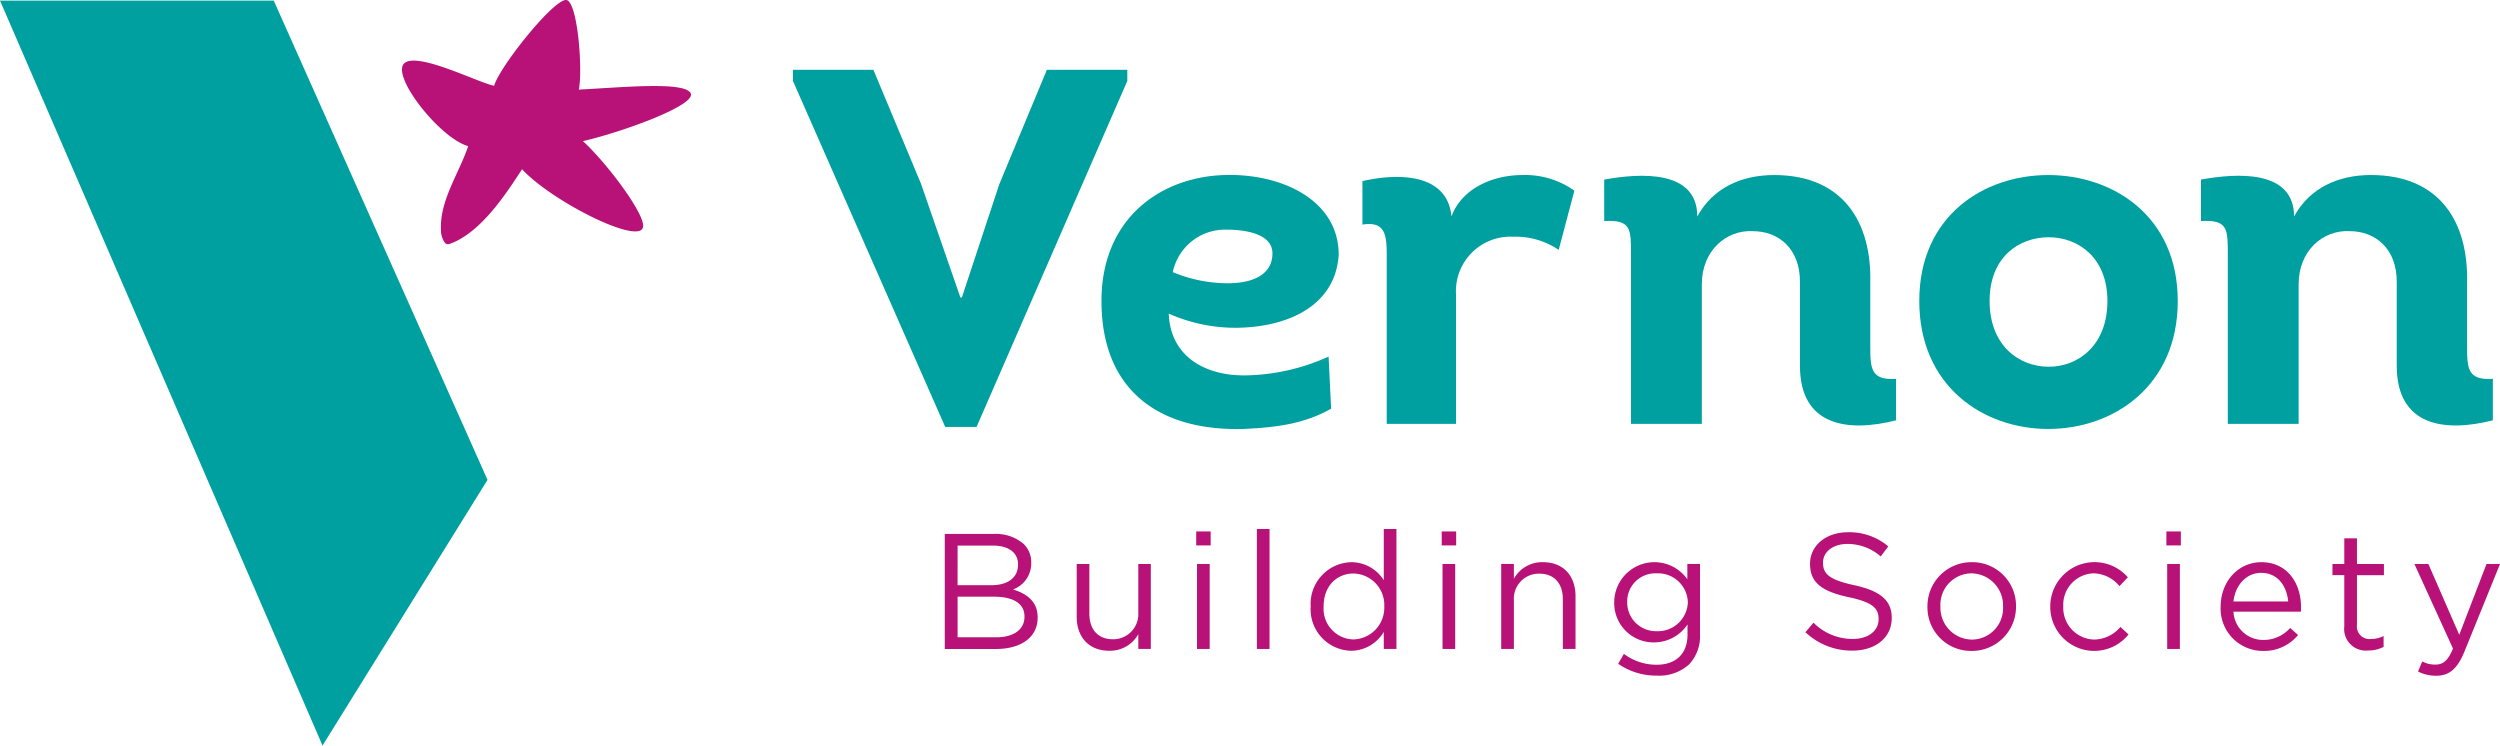 <svg xmlns="http://www.w3.org/2000/svg" width="353.797" height="105.51" viewBox="0 0 353.797 105.51">
  <g id="Group_20" data-name="Group 20" transform="translate(-370 -69)">
    <g id="Group_19" data-name="Group 19" transform="translate(370 69)">
      <g id="Group_5" data-name="Group 5">
        <g id="VBS_Logo_Landscape" data-name="VBS Logo Landscape" transform="translate(0 0)">
          <g id="Group_3" data-name="Group 3" transform="translate(112.218 9.879)">
            <g id="Group_1" data-name="Group 1">
              <path id="Path_198" data-name="Path 198" d="M173.383,11.1H162l-6.728,16.179-5.3,16.034h-.214L144.177,27.2,137.448,11.1H126.065v1.575l21.547,48.963h4.437l21.334-48.963Z" transform="translate(-126.065 -11.098)" fill="#009fa0"/>
              <path id="Path_199" data-name="Path 199" d="M228.395,56.306c0-7.874-8.232-11.525-16.035-11.311-9.09.215-17.538,6.085-17.538,17.825,0,12.6,8.089,18.467,20.187,18.11,4.367-.215,8.375-.644,12.312-2.864l-.358-7.374a29.536,29.536,0,0,1-11.309,2.65c-6.3.214-11.1-2.791-11.311-8.733a23.223,23.223,0,0,0,9.593,2.005C220.95,66.542,227.893,63.678,228.395,56.306ZM204.916,58.74a7.55,7.55,0,0,1,7.588-6.013c2.291,0,6.514.429,6.514,3.363,0,3.007-2.791,4.223-6.3,4.223A20.269,20.269,0,0,1,204.916,58.74Z" transform="translate(-151.161 -30.106)" fill="#009fa0"/>
              <path id="Path_200" data-name="Path 200" d="M248.911,50.866c-.574-6.156-7.589-6.156-12.6-5.01v6.156c3.15-.5,3.437,1.36,3.437,4.223v23.98h9.805V61.889a7.715,7.715,0,0,1,8.089-8.16,10.85,10.85,0,0,1,6.442,1.861l2.219-8.375A11.975,11.975,0,0,0,258.932,45C254.708,45,250.342,46.929,248.911,50.866Z" transform="translate(-155.718 -30.106)" fill="#009fa0"/>
              <path id="Path_201" data-name="Path 201" d="M312.4,69.263v-9.02C312.611,51.654,308.533,45,298.8,45c-4.581,0-8.663,1.79-10.88,5.87,0-6.657-8.091-6.156-13.172-5.226V51.51c3.865-.214,3.792,1.146,3.792,4.94V80.216H288.56V60.459c0-4.8,3.508-7.731,7.23-7.517,3.651,0,6.73,2.507,6.657,7.3v11.74c0,8.59,6.8,9.449,13.6,7.731v-5.87C312.54,74.06,312.4,72.485,312.4,69.263Z" transform="translate(-159.939 -30.107)" fill="#009fa0"/>
              <path id="Path_202" data-name="Path 202" d="M343.091,45c-9.163,0-18.253,5.8-18.253,17.824,0,12.1,9.09,18.11,18.253,18.11s18.325-6.013,18.325-18.11C361.416,50.795,352.253,45,343.091,45Zm.072,27.129c-4.223,0-8.375-3.007-8.375-9.306,0-6.228,4.152-9.019,8.375-9.019,4.152,0,8.3,2.863,8.3,9.019C351.466,69.048,347.386,72.127,343.163,72.127Z" transform="translate(-165.441 -30.107)" fill="#009fa0"/>
              <path id="Path_203" data-name="Path 203" d="M407.277,69.263v-9.02c.214-8.589-3.866-15.246-13.6-15.246-4.581,0-8.663,1.79-10.882,5.87,0-6.657-8.089-6.156-13.17-5.226V51.51c3.866-.214,3.794,1.146,3.794,4.94V80.216H383.44V60.459c0-4.8,3.508-7.731,7.23-7.517,3.651,0,6.728,2.507,6.656,7.3v11.74c0,8.59,6.8,9.449,13.6,7.731v-5.87C407.42,74.06,407.277,72.485,407.277,69.263Z" transform="translate(-170.36 -30.107)" fill="#009fa0"/>
            </g>
            <g id="Group_2" data-name="Group 2" transform="translate(21.485 64.982)">
              <path id="Path_204" data-name="Path 204" d="M179.563,109.914a3.93,3.93,0,0,0,2.582-3.768V106.1a3.614,3.614,0,0,0-1.046-2.6,5.981,5.981,0,0,0-4.256-1.442h-6.933v16.281h7.234c3.559,0,5.909-1.65,5.909-4.441v-.047C183.053,111.612,181.493,110.5,179.563,109.914Zm-7.838-6.21h4.955c2.325,0,3.6,1.046,3.6,2.651v.047c0,1.907-1.536,2.907-3.746,2.907h-4.813Zm9.465,10.072c0,1.814-1.534,2.907-4,2.907h-5.465v-5.745h5.14c2.836,0,4.325,1.022,4.325,2.79Z" transform="translate(-169.909 -101.355)" fill="#b81178"/>
              <path id="Path_205" data-name="Path 205" d="M199.6,113.72a3.552,3.552,0,0,1-3.6,3.768c-2.117,0-3.327-1.4-3.327-3.63v-7.023h-1.79V114.3c0,2.861,1.7,4.815,4.605,4.815a4.583,4.583,0,0,0,4.116-2.349v2.093h1.767V106.836H199.6Z" transform="translate(-172.212 -101.882)" fill="#b81178"/>
              <rect id="Rectangle_456" data-name="Rectangle 456" width="2.046" height="1.978" transform="translate(35.583 0.348)" fill="#b81178"/>
              <rect id="Rectangle_457" data-name="Rectangle 457" width="1.792" height="12.025" transform="translate(35.699 4.953)" fill="#b81178"/>
              <rect id="Rectangle_458" data-name="Rectangle 458" width="1.79" height="16.979" transform="translate(44.17 0)" fill="#b81178"/>
              <path id="Path_206" data-name="Path 206" d="M238.426,108.527a5.418,5.418,0,0,0-4.6-2.558,5.9,5.9,0,0,0-5.745,6.255v.047a5.867,5.867,0,0,0,5.745,6.234,5.4,5.4,0,0,0,4.6-2.675v2.419h1.793V101.27h-1.793Zm.071,3.72a4.491,4.491,0,0,1-4.348,4.654,4.331,4.331,0,0,1-4.235-4.654V112.2c0-2.907,1.909-4.629,4.235-4.629A4.469,4.469,0,0,1,238.5,112.2Z" transform="translate(-176.298 -101.27)" fill="#b81178"/>
              <rect id="Rectangle_459" data-name="Rectangle 459" width="2.046" height="1.978" transform="translate(70.326 0.348)" fill="#b81178"/>
              <rect id="Rectangle_460" data-name="Rectangle 460" width="1.792" height="12.025" transform="translate(70.442 4.953)" fill="#b81178"/>
              <path id="Path_207" data-name="Path 207" d="M264.284,106.548a4.555,4.555,0,0,0-4.118,2.349V106.8h-1.792v12.025h1.792v-6.885a3.539,3.539,0,0,1,3.606-3.768c2.117,0,3.326,1.4,3.326,3.63v7.023h1.792v-7.466C268.889,108.5,267.191,106.548,264.284,106.548Z" transform="translate(-179.626 -101.85)" fill="#b81178"/>
              <path id="Path_208" data-name="Path 208" d="M286.687,108.968a5.692,5.692,0,0,0-10.349,3.255v.047a5.56,5.56,0,0,0,5.65,5.629,5.7,5.7,0,0,0,4.723-2.535v1.418c0,2.815-1.722,4.28-4.373,4.28a7.682,7.682,0,0,1-4.629-1.536l-.813,1.4a9.423,9.423,0,0,0,5.465,1.676,6.327,6.327,0,0,0,4.583-1.6,5.8,5.8,0,0,0,1.535-4.258V106.8h-1.792Zm.071,3.279a4.244,4.244,0,0,1-4.42,4.069,4.07,4.07,0,0,1-4.163-4.093v-.045a3.977,3.977,0,0,1,4.163-4.048,4.214,4.214,0,0,1,4.42,4.071Z" transform="translate(-181.599 -101.85)" fill="#b81178"/>
              <path id="Path_209" data-name="Path 209" d="M313.647,109.282c-3.582-.768-4.419-1.629-4.419-3.163v-.047c0-1.465,1.347-2.629,3.464-2.629a7.148,7.148,0,0,1,4.7,1.767l1.07-1.42a8.5,8.5,0,0,0-5.722-2c-3.092,0-5.349,1.885-5.349,4.443v.047c0,2.674,1.721,3.884,5.467,4.7,3.419.72,4.233,1.581,4.233,3.092v.047c0,1.6-1.442,2.767-3.63,2.767a7.751,7.751,0,0,1-5.582-2.3l-1.14,1.349a9.527,9.527,0,0,0,6.653,2.606c3.232,0,5.558-1.814,5.558-4.607v-.045C318.95,111.4,317.276,110.072,313.647,109.282Z" transform="translate(-184.938 -101.327)" fill="#b81178"/>
              <path id="Path_210" data-name="Path 210" d="M332.417,106.548a6.223,6.223,0,0,0-6.28,6.279v.047a6.159,6.159,0,0,0,6.234,6.233,6.244,6.244,0,0,0,6.3-6.28v-.047a6.181,6.181,0,0,0-6.257-6.233Zm4.42,6.326a4.438,4.438,0,0,1-4.42,4.628,4.511,4.511,0,0,1-4.443-4.675v-.047a4.438,4.438,0,0,1,4.4-4.651,4.549,4.549,0,0,1,4.465,4.7Z" transform="translate(-187.069 -101.85)" fill="#b81178"/>
              <path id="Path_211" data-name="Path 211" d="M351.922,117.5a4.493,4.493,0,0,1-4.419-4.675v-.047a4.436,4.436,0,0,1,4.3-4.651,4.856,4.856,0,0,1,3.652,1.814l1.186-1.257a6.263,6.263,0,0,0-10.978,4.14v.047a6.221,6.221,0,0,0,11.072,3.907l-1.141-1.069a4.955,4.955,0,0,1-3.675,1.79Z" transform="translate(-189.214 -101.85)" fill="#b81178"/>
              <rect id="Rectangle_461" data-name="Rectangle 461" width="2.046" height="1.978" transform="translate(172.882 0.348)" fill="#b81178"/>
              <rect id="Rectangle_462" data-name="Rectangle 462" width="1.792" height="12.025" transform="translate(172.997 4.953)" fill="#b81178"/>
              <path id="Path_212" data-name="Path 212" d="M378.517,106.549c-3.327,0-5.768,2.79-5.768,6.279a5.983,5.983,0,0,0,6,6.28,6.2,6.2,0,0,0,4.953-2.255l-1.116-1a4.976,4.976,0,0,1-3.792,1.7,4.2,4.2,0,0,1-4.233-4H384.1c.024-.28.024-.465.024-.628C384.122,109.385,382.076,106.549,378.517,106.549Zm-3.955,5.558c.257-2.326,1.838-4.047,3.908-4.047,2.373,0,3.628,1.861,3.838,4.047Z" transform="translate(-192.188 -101.85)" fill="#b81178"/>
              <path id="Path_213" data-name="Path 213" d="M393.992,102.759H392.2v3.628h-1.674v1.582H392.2v7.257a3.062,3.062,0,0,0,3.4,3.4,4.517,4.517,0,0,0,2.163-.512v-1.536a3.77,3.77,0,0,1-1.745.419,1.78,1.78,0,0,1-2.025-2v-7.023h3.816v-1.582h-3.816Z" transform="translate(-194.142 -101.434)" fill="#b81178"/>
              <path id="Path_214" data-name="Path 214" d="M413.758,106.835,409.9,116.86l-4.372-10.025h-1.977l5.465,11.978c-.72,1.7-1.4,2.257-2.465,2.257a3.746,3.746,0,0,1-1.885-.443l-.6,1.42a5.468,5.468,0,0,0,2.558.605c1.814,0,2.978-.908,4-3.4l5.046-12.421Z" transform="translate(-195.571 -101.882)" fill="#b81178"/>
            </g>
          </g>
          <g id="Group_4" data-name="Group 4" transform="translate(0 0)">
            <path id="Path_215" data-name="Path 215" d="M0,.094,45.643,105.52l23.35-37.6L38.738.094Z" transform="translate(0 -0.01)" fill="#009fa0"/>
            <path id="Path_216" data-name="Path 216" d="M89.137,49.733c-.218-4.181,2.564-8.032,3.845-11.877-4-1.143-10.769-9.742-9.111-11.647s10.584,2.7,12.785,3.1c.778-2.722,8.551-12.436,10.245-12.131,1.57.28,2.323,9.84,1.74,12.675,6.379-.331,14.9-1.173,15.823.5s-9.607,5.492-15.243,6.793c3.338,3.041,8.889,10.409,8.508,12.175-.554,2.571-12.937-3.67-17.124-8.2-2.445,3.789-5.947,9.048-10.247,10.569a.612.612,0,0,1-.635-.114,3.025,3.025,0,0,1-.586-1.841" transform="translate(-26.728 -17.172)" fill="#b81178"/>
          </g>
        </g>
      </g>
    </g>
  </g>
</svg>
